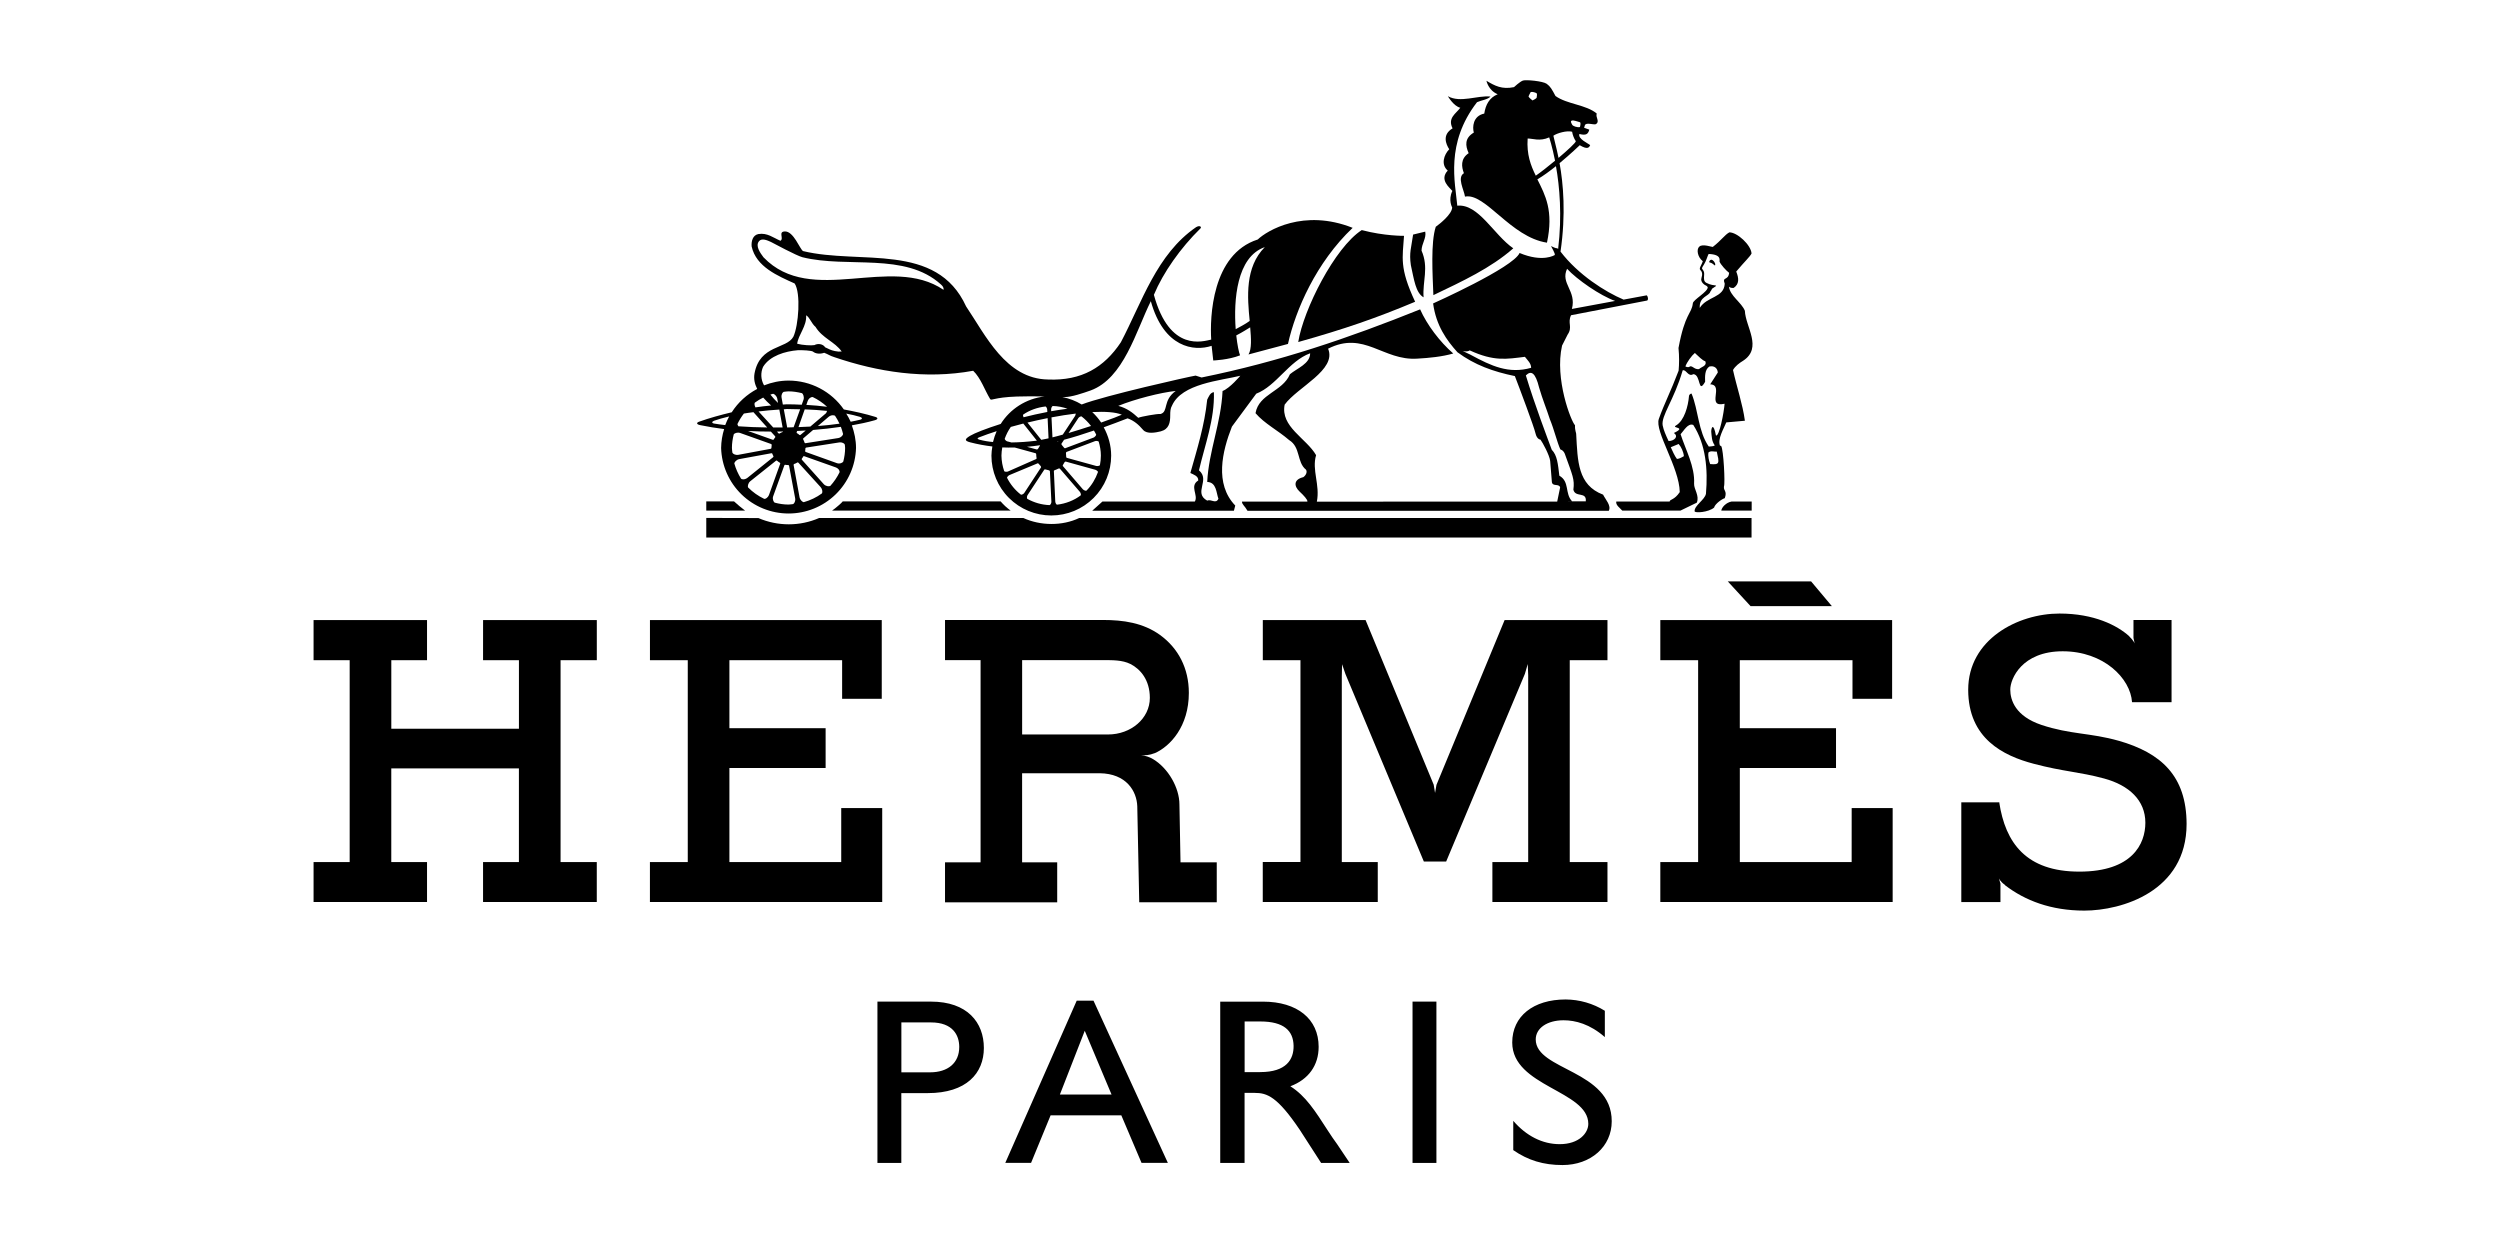 <?xml version="1.0" encoding="UTF-8"?> <svg xmlns="http://www.w3.org/2000/svg" width="500" height="250" viewBox="0 0 500 250" fill="none"><g clip-path="url(#clip0_32_36)"><path d="M96.61 132.046H103.787V145.75H78.262V132.046H85.406V124.017H62.714V132.046H69.934V172.41H62.714V180.401H85.406V172.41H78.256V153.682H103.781V172.41H96.61V180.401H119.356V172.41H112.114V132.046H119.362V124.017H96.616M370.33 172.41H347.964V153.6H367.203V145.642H347.959V132.046H370.498V139.761H378.424V124.017H332.064V132.046H339.626V172.41H332.064V180.401H378.532V161.614H370.335M176.443 161.614H168.246V172.41H145.88V153.6H165.124V145.642H145.88V132.046H168.425V139.761H176.351V124.017H129.991V132.046H137.553V172.41H129.985V180.401H176.443M350.119 121.233H366.378L362.22 116.28H345.554M423.747 148.159C418.074 146.542 414.068 146.911 408.297 144.985C403.086 143.238 402.054 140.037 402.054 137.916C402.054 135.784 404.356 130.256 412.542 130.256C420.74 130.256 426.103 135.67 426.407 140.439L426.44 140.417V140.439H434.311V124H426.695V127.581L426.934 128.699C426.879 128.536 426.662 128.086 425.859 127.288C425.848 127.272 425.848 127.261 425.848 127.245C423.432 125.075 418.829 122.709 411.907 122.709C403.52 122.709 393.64 127.907 393.64 137.954C393.64 147.747 400.719 151.165 406.723 152.749C412.738 154.344 415.805 154.344 420.821 155.7C425.826 157.056 429.072 160.073 429.072 164.543C429.072 168.775 426.467 174.325 415.87 174.325C405.257 174.325 401.066 168.607 399.84 160.425L399.753 160.463H392.261V180.417H400.089V176.685L400.068 176.658L399.785 175.67C399.785 175.67 400.068 176.338 400.958 176.956L401.034 177.065C404.997 180.103 410.197 182.121 416.864 182.121C424.301 182.121 437.318 178.307 437.318 164.798C437.297 155.13 432.161 150.573 423.747 148.154V148.159ZM298.477 172.41V180.401H321.494V172.41H313.949V132.046H321.494V124.017H300.92L287.294 156.97L287.012 158.586L286.741 156.942L273.115 124.011H252.562V132.041H260.092V172.404H252.552V180.396H275.552V172.41H268.36V135.29L268.414 132.838L269.082 134.791L284.77 172.307H289.232L304.975 134.78L305.551 132.806L305.638 135.03V172.41M141.255 100.276V102.12H149.018C148.25 101.542 147.511 100.927 146.803 100.276H141.255ZM350.342 100.308H346.303C345.179 100.525 344.349 101.475 344.256 102.12H350.336V100.303L350.342 100.308ZM141.255 107.502H350.309V103.596H215.854C212.418 105.234 208.059 105.158 204.661 103.596H163.838C159.984 105.289 155.543 105.278 151.678 103.612L141.255 103.585V107.491V107.502ZM200.122 100.276H168.55C168.441 100.493 166.997 101.741 166.411 102.12H202.131C201.39 101.587 200.716 100.968 200.122 100.276Z" fill="black"></path><path d="M144.838 85.78C144.451 87.015 144.244 88.299 144.224 89.594C144.323 93.103 145.787 96.435 148.306 98.883C150.824 101.331 154.199 102.7 157.711 102.701C161.224 102.702 164.599 101.333 167.119 98.887C169.638 96.44 171.104 93.108 171.204 89.599C171.204 88.004 170.878 86.49 170.368 85.069C171.921 84.798 173.441 84.472 174.939 84.054C175.645 83.864 175.618 83.544 175.064 83.376C173.066 82.763 170.938 82.291 168.767 81.89C167.527 80.109 165.875 78.654 163.952 77.649C162.028 76.644 159.89 76.118 157.72 76.117C155.982 76.117 154.343 76.47 152.834 77.067C152.812 77.056 152.79 77.023 152.78 77.012C152.472 76.459 152.298 75.841 152.269 75.209C152.241 74.576 152.36 73.945 152.617 73.367C153.99 71.131 157.036 70.258 159.538 70.046C160.38 70.003 162.399 70.101 162.616 70.339C163.105 70.73 163.946 70.871 164.842 70.556C165.7 70.882 165.917 71.137 166.894 71.441C175.493 74.37 185.014 75.916 194.634 74.153C196.138 75.575 196.968 78.07 198.021 79.796C198.304 80.23 198.646 79.47 203.385 79.307C205.057 79.242 207.109 79.253 208.895 79.296C205.203 79.72 202.028 81.792 200.144 84.787C197.18 85.731 194.894 86.631 194.037 87.152C192.984 87.787 192.788 88.139 194.037 88.465C195.546 88.861 197.012 89.116 198.472 89.295C198.374 89.892 198.287 90.505 198.287 91.129C198.287 94.302 199.549 97.346 201.794 99.59C204.039 101.834 207.085 103.094 210.26 103.094C213.435 103.094 216.481 101.834 218.726 99.59C220.971 97.346 222.233 94.302 222.233 91.129C222.233 89.067 221.663 87.152 220.745 85.46C222.254 84.917 223.84 84.32 225.522 83.669C226.825 84.141 227.71 84.917 228.644 86.002C229.404 86.859 231.125 86.523 232.145 86.273C233.801 85.839 234.056 84.521 234.045 83.018C234.045 82.335 234.078 81.662 234.404 81.119C236.342 76.709 244.088 76.128 248.062 75.151C248.062 75.151 245.983 77.647 244.512 78.201C244.213 84.64 241.743 90.245 241.444 96.386C243.317 96.462 243.236 98.556 243.686 99.75C243.165 100.878 242.264 99.75 241.444 100.129C238.6 98.556 242.118 96.017 239.794 94.069C240.988 88.915 242.943 83.897 242.78 78.434C242.036 78.51 241.748 79.334 241.439 79.931C240.912 85.101 239.42 89.816 238.073 94.601C238.67 94.899 239.718 95.198 239.648 96.098C237.845 97.221 239.718 99.028 238.969 100.308H220.485L218.433 102.153H246.781L247.052 101.111C242.872 96.771 244.446 90.261 246.384 85.324L251.248 78.738C255.293 77.164 257.763 72.227 262.03 70.654C262.03 72.754 259.408 73.654 257.985 74.848C256.498 78.363 251.775 78.738 251.102 82.633C252.893 84.727 255.58 86.073 257.833 88.02C260.157 89.447 259.321 92.436 261.199 93.934C261.503 94.384 261.199 95.057 260.667 95.431C258.696 95.903 258.756 97.232 259.945 98.339C260.705 99.044 261.573 99.967 261.476 100.314H248.393C248.393 100.911 248.925 101.138 249.5 102.158H321.755C322.297 101.138 321.12 99.934 320.615 98.93C315.512 97.004 315.539 92.181 315.24 86.865C315.295 86.648 314.947 86.143 315.002 85.047C314.242 84.331 310.887 75.797 312.412 69.119L313.525 66.921C314.573 65.419 313.46 64.616 314.204 63.048L329.431 60.107C329.702 59.966 329.632 59.348 329.344 59.066L324.719 59.923C321.044 58.377 315.653 54.959 312.103 50.32C313.205 42.801 312.656 36.703 311.913 32.634C314.138 30.789 315.951 29.042 315.951 29.042C317.488 29.965 317.819 29.531 318.031 29.032C317.786 28.749 315.506 27.784 315.881 26.796C317.32 27.176 317.64 26.731 317.862 25.928L316.853 25.57H316.82L316.983 25.028C317.276 24.431 318.633 24.995 319.154 24.843C320.061 24.29 319.046 23.46 319.35 22.711C317.233 20.921 313.411 20.866 311.098 19.201C310.382 17.866 310.089 17.302 309.34 16.76C308.569 16.217 305.214 15.908 304.59 16.109C303.976 16.326 302.798 17.427 302.798 17.427C300.393 17.931 298.944 17.156 297.288 16.152C297.288 16.152 297.641 18.051 299.536 18.854C297.864 19.537 297.125 20.948 296.854 22.716C294.552 23.183 294.465 25.473 294.764 26.514C292.88 27.637 293.065 29.129 293.732 30.637C292.05 31.766 292.305 33.393 292.782 34.636C291.371 35.504 292.782 37.913 293 39.323C297.055 38.488 302.12 47.434 309.394 48.535C310.762 42.15 309.046 39.019 307.472 35.867C308.656 35.178 309.942 34.229 311.191 33.231C311.918 37.272 312.439 43.126 311.625 49.816C311.571 49.761 311.516 49.718 311.484 49.664C311.028 49.664 310.572 49.36 310.203 49.213C310.279 49.43 311.115 50.76 310.946 51.004C310.946 51.004 308.59 52.561 303.916 50.597C302.668 53.516 286.621 60.688 286.621 60.688C287.218 65.115 289.324 68.055 291.496 70.453C294.943 73.003 298.624 74.316 302.972 75.217C303.884 77.571 306.826 85.405 307.098 86.664C307.391 87.922 308.091 87.922 308.091 87.922C308.509 88.487 309.882 90.982 310.034 92.181L310.376 96.413C310.523 97.379 311.788 96.652 312.027 97.476L311.44 100.319L263.37 100.33C264.044 96.966 262.328 94.026 263.218 91.031C261.286 87.668 256.042 85.346 256.932 80.929C259.484 77.414 267.409 73.985 265.618 69.737C272.822 66.086 276.622 72.178 283.445 71.728C285.823 71.598 288.472 71.338 290.649 70.697C287.956 68.365 285.383 64.936 284.026 61.87C269.727 67.621 255.819 72.358 240.315 75.499L239.121 75.119C237.943 75.298 220.865 79.134 216.337 80.897C215.149 80.182 213.844 79.681 212.483 79.416H212.879C214.329 79.416 216.544 78.645 218.112 78.097C224.746 75.678 227.189 66.238 230.164 60.237C232.77 69.569 238.817 70.329 242.324 69.168L242.65 72.097C242.65 72.097 245.711 71.989 248.013 71.066C247.78 70.513 247.47 69.032 247.253 67.084C248.648 66.363 249.403 65.836 250.038 65.467C250.228 67.681 250.364 69.77 249.701 70.893L257.594 68.788C259.114 61.968 263.24 52.49 270.531 45.568C260.743 41.678 253.409 46.121 251.547 47.901C242.335 50.841 241.966 63.547 242.242 67.92C240.646 68.234 233.948 70.556 230.777 58.968C232.623 54.519 236.124 49.572 240.06 45.714C240.402 45.427 240.006 44.971 239.219 45.432C231.309 50.857 228.416 60.406 224.165 68.468C220.832 73.475 216.332 76.188 209.584 75.9C201.159 75.77 197.082 66.987 193.222 61.285C187.305 48.334 171.997 52.984 160.618 50.217C159.983 49.892 158.718 46.148 156.905 46.289C155.619 46.387 156.829 47.711 156.091 48.156C154.663 47.559 153.464 46.512 151.672 46.81C150.548 47.038 150.244 48.231 150.326 49.284C151.222 53.396 155.635 55.197 158.93 56.695C160.195 58.583 159.723 65.104 158.67 67.345C157.312 69.84 151.976 68.95 150.907 74.669C150.7 75.83 150.961 76.839 151.439 77.788C149.366 78.877 147.612 80.485 146.347 82.454C144.083 82.996 141.874 83.604 139.811 84.342C139.268 84.537 139.268 84.852 139.974 85.015C141.564 85.34 143.198 85.611 144.848 85.817L144.838 85.78ZM313.416 53.76C315.371 55.892 320.039 59.131 323.025 60.189L314.377 61.789C315.354 58.127 312.027 56.722 313.416 53.76ZM314.35 24.122C314.676 23.986 315.588 24.339 315.962 24.436C316.19 24.491 316.103 24.979 315.989 25.413C315.425 25.532 314.546 25.223 314.426 24.925C314.263 24.599 314.03 24.263 314.35 24.122ZM314.421 26.346C314.529 26.981 314.79 27.702 315.164 28.245C315.154 28.538 313.552 30.019 311.706 31.581C311.25 29.319 310.783 27.762 310.675 27.143C311.408 26.623 313.389 26.058 314.421 26.346ZM306.142 18.409C306.468 18.3 307.13 18.517 307.309 18.648C307.488 18.783 307.342 19.331 307.331 19.516C307.331 19.7 306.506 20.091 306.506 20.091C306.506 20.091 305.724 19.494 305.735 19.309L305.697 19.293C305.825 18.989 305.974 18.693 306.142 18.409ZM307.157 35.135C306.137 33.073 305.312 30.892 305.529 27.702C306.517 27.686 307.95 28.332 309.844 27.474C309.844 27.474 310.431 29.243 311.011 32.14C309.6 33.317 308.134 34.462 307.157 35.135ZM294.21 70.996C291.116 69.444 293.043 70.746 293.939 70.073C298.841 72.33 301.311 71.809 304.98 71.365C305.507 72.037 306.229 72.667 306.229 73.562C301.74 74.837 298.249 73.182 294.205 71.001L294.21 70.996ZM311.869 95.138C311.582 92.762 311.446 91.08 310.349 89.946C309.481 87.581 306.962 81.005 305.17 75.081C306.256 74.007 307.098 74.566 307.82 77.511C308.509 79.888 309.34 81.852 309.969 83.837C310.805 85.834 311.435 88.492 312.076 89.892C312.076 89.892 312.64 89.99 312.955 90.744C314.529 95.138 314.942 95.843 314.676 97.938C315.056 99.581 317.368 98.241 317.157 100.27H312.249L314.41 100.254C312.922 98.681 313.976 96.337 311.869 95.138ZM216.153 99.071C214.796 100.086 213.167 100.732 211.392 100.938C211.218 100.883 211.066 100.531 211.055 100.314L210.773 94.2C210.762 94.134 210.871 94.064 210.936 94.037C211.088 93.983 211.506 93.82 211.674 93.722C211.739 93.684 211.908 93.668 211.962 93.722L215.979 98.377C216.12 98.551 216.25 98.93 216.142 99.082L216.153 99.071ZM209.942 101.024C208.314 100.97 206.794 100.509 205.453 99.766C205.344 99.614 205.382 99.213 205.507 99.033L208.862 93.923C208.895 93.869 209.025 93.869 209.101 93.89C209.242 93.934 209.573 94.026 209.763 94.053C209.839 94.053 209.98 94.162 209.98 94.232L210.279 100.363C210.29 100.58 210.116 100.959 209.937 101.014L209.942 101.024ZM201.474 88.291C201.257 88.226 200.931 87.933 200.942 87.749C201.251 86.903 201.648 86.105 202.163 85.383C202.978 85.15 203.819 84.928 204.66 84.711L207.375 88.129L207.25 88.145C205.491 88.362 203.846 88.471 202.288 88.492L201.474 88.275V88.291ZM209.112 81.293C209.275 81.358 209.438 81.705 209.438 81.917L209.465 82.394C207.836 82.709 206.24 83.061 204.709 83.452C204.612 83.251 204.563 83.018 204.644 82.91C205.947 82.025 207.467 81.483 209.096 81.298L209.112 81.293ZM208.254 87.966L205.496 84.516C206.832 84.19 208.178 83.892 209.524 83.626L209.709 87.668C209.166 87.798 208.716 87.885 208.254 87.966ZM207.994 89.051C207.983 89.089 207.994 89.127 207.972 89.159C207.841 89.345 207.724 89.539 207.619 89.74C207.586 89.811 207.456 89.914 207.375 89.903L205.393 89.36C206.24 89.273 207.103 89.198 207.999 89.046L207.994 89.051ZM211.647 88.313C211.614 88.367 211.484 88.367 211.408 88.34H211.381L211.669 88.275L211.652 88.308L211.647 88.313ZM210.491 87.472L210.301 83.474C211.962 83.159 213.596 82.899 215.154 82.714C215.135 82.88 215.088 83.042 215.013 83.192L212.554 86.924C211.826 87.141 211.153 87.309 210.491 87.472ZM215.664 83.62C215.773 83.441 216.12 83.24 216.305 83.278C217.01 83.832 217.662 84.472 218.205 85.194C216.739 85.682 215.219 86.148 213.71 86.604L215.664 83.62ZM210.236 82.248L210.225 81.868C210.214 81.64 210.388 81.239 210.561 81.201C211.593 81.228 212.57 81.428 213.493 81.743C212.407 81.884 211.332 82.047 210.236 82.242V82.248ZM210.1 81.19C210.154 81.19 210.198 81.174 210.246 81.174L210.377 81.184H210.094L210.1 81.19ZM195.888 87.939C195.356 87.776 195.481 87.613 195.801 87.478C196.87 87.055 198.07 86.637 199.33 86.23C199.02 86.924 198.787 87.651 198.602 88.4C197.685 88.33 196.777 88.172 195.888 87.939ZM200.475 89.485C201.278 89.528 202.104 89.517 202.934 89.501L207.147 90.657C207.201 90.673 207.244 90.798 207.244 90.874C207.244 91.037 207.272 91.471 207.32 91.66C207.32 91.737 207.266 91.796 207.201 91.823L201.582 94.303C201.376 94.384 200.969 94.379 200.844 94.237C200.494 93.236 200.307 92.184 200.29 91.123C200.29 90.559 200.366 90.022 200.453 89.496L200.475 89.485ZM201.099 95.002L201.083 94.965C201.083 94.981 201.094 94.992 201.099 95.002ZM201.403 95.567C201.403 95.382 201.702 95.1 201.892 95.013L207.538 92.659C207.592 92.626 207.7 92.713 207.744 92.767C207.842 92.887 207.988 93.066 208.124 93.201C208.189 93.255 208.243 93.418 208.211 93.473L204.845 98.605C204.726 98.789 204.356 98.985 204.183 98.93C203.02 98.03 202.074 96.881 201.414 95.567H201.403ZM204.753 99.381C204.698 99.343 204.66 99.31 204.612 99.283L204.758 99.375L204.753 99.381ZM217.293 98.127C217.13 98.225 216.723 98.019 216.571 97.856L212.57 93.207C212.516 93.163 212.559 93.044 212.602 92.973C212.71 92.814 212.806 92.647 212.89 92.474C212.928 92.404 213.053 92.301 213.134 92.311L219.052 93.95C219.236 94.004 219.54 94.205 219.605 94.384C219.1 95.795 218.33 97.086 217.293 98.127ZM219.996 93.028C219.898 93.19 219.453 93.245 219.236 93.19L213.346 91.563C213.276 91.547 213.238 91.422 213.238 91.346C213.238 91.119 213.224 90.892 213.194 90.668C213.178 90.592 213.221 90.429 213.286 90.396L219.008 88.226C219.209 88.15 219.605 88.188 219.741 88.324C219.996 89.214 220.175 90.131 220.175 91.107C220.175 91.758 220.105 92.409 219.985 93.033L219.996 93.028ZM219.236 86.924C219.236 87.114 218.938 87.413 218.737 87.494L219.117 87.364L213.02 89.653C212.955 89.68 212.858 89.599 212.814 89.545C212.679 89.361 212.534 89.186 212.38 89.018C212.309 88.964 212.26 88.812 212.288 88.747L212.814 87.95C214.671 87.461 216.668 86.832 218.786 86.105C218.948 86.376 219.111 86.648 219.242 86.93L219.236 86.924ZM235.142 78.19C232.493 80.099 233.741 82.351 232.102 82.801C231.505 82.714 228.172 83.322 227.65 83.561C226.527 82.514 225.381 81.629 223.655 81.174C226.939 79.828 232.145 78.493 235.142 78.19ZM224.366 82.937C223.796 83.208 222.276 83.794 220.23 84.51C219.72 83.745 219.122 83.042 218.449 82.416C221.011 82.28 223.101 82.416 224.366 82.937ZM252.964 49.42C248.958 53.445 249.473 59.456 249.94 64.187C249.017 64.86 247.877 65.424 247.139 65.836C246.705 60.031 247.324 51.373 252.964 49.42ZM152.698 51.459C152.025 50.559 151.037 49.181 151.802 48.242C152.367 47.548 153.518 48.09 154.191 48.394C154.761 48.693 159.25 51.107 160.472 51.443C169.538 53.7 180.992 50.374 188.179 56.885C188.532 57.21 188.787 57.52 188.711 57.97C178.164 50.787 162.28 61.409 152.698 51.459ZM161.232 63.059C161.981 63.509 162.28 64.703 163.105 65.375C164.451 67.621 166.997 68.37 168.343 70.312C167.889 70.348 167.431 70.315 166.986 70.215C166.107 70.041 165.759 69.781 165.021 69.455C164.63 68.82 163.648 68.609 162.877 69.021C162.263 69.129 160.564 69.048 159.435 68.75C159.652 66.948 161.389 65.223 161.226 63.053L161.232 63.059ZM150.679 82.427L153.436 85.492C151.439 85.476 149.512 85.383 147.682 85.259C147.541 85.063 147.465 84.879 147.503 84.77C147.856 84.033 148.285 83.349 148.779 82.709C149.392 82.6 150.038 82.519 150.679 82.438V82.427ZM167.03 83.186C167.366 83.675 167.638 84.195 167.898 84.733C166.541 84.933 165.097 85.085 163.577 85.204L165.732 83.36C166.275 82.926 166.894 83.018 167.03 83.186ZM165.13 82.709L162.068 85.313C161.286 85.367 160.494 85.389 159.696 85.421L160.944 81.873C162.497 81.928 164.006 82.036 165.412 82.177C165.347 82.367 165.292 82.557 165.14 82.709H165.13ZM164.38 98.686C163.295 99.478 162.068 100.064 160.743 100.439C160.504 100.406 160.048 100.037 159.918 99.495L158.724 93.022C158.702 92.941 158.735 92.838 158.816 92.805C159.045 92.731 159.264 92.629 159.468 92.501C159.538 92.447 159.63 92.485 159.685 92.545L164.109 97.406C164.543 97.916 164.527 98.502 164.38 98.681V98.686ZM155.011 87.239C155.065 87.293 155.087 87.413 155.038 87.478C154.902 87.64 154.853 87.695 154.745 87.895C154.707 87.971 154.614 87.982 154.528 87.95L149.598 86.192C151.118 86.279 152.649 86.317 154.175 86.317L155.011 87.239ZM159.896 86.995C159.748 86.859 159.584 86.74 159.408 86.642C159.321 86.599 159.299 86.534 159.332 86.441L159.424 86.192L161.14 86.105L160.108 86.973C160.054 87.027 159.962 87.049 159.896 86.995ZM158.729 85.449C158.295 85.46 157.882 85.487 157.459 85.492H157.437L156.759 81.857C156.976 81.846 157.166 81.819 157.378 81.803C158.273 81.803 159.147 81.835 160.027 81.857L158.724 85.454L158.729 85.449ZM155.863 81.911L156.525 85.492C155.901 85.503 155.277 85.503 154.642 85.492L151.71 82.291C153.056 82.128 154.435 82.004 155.863 81.911ZM156.596 86.306C156.58 86.328 156.596 86.371 156.563 86.382C156.336 86.463 156.117 86.569 155.912 86.696C155.836 86.751 155.749 86.713 155.695 86.653L155.391 86.317C155.792 86.306 156.205 86.317 156.601 86.3L156.596 86.306ZM147.259 85.221C147.275 85.177 147.313 85.129 147.329 85.074C147.31 85.127 147.286 85.178 147.259 85.226V85.221ZM146.754 86.859C146.879 86.658 147.46 86.409 148.013 86.588L154.218 88.801C154.289 88.823 154.354 88.91 154.338 88.991C154.302 89.192 154.284 89.395 154.283 89.599C154.283 89.686 154.213 89.735 154.137 89.762L147.655 90.966C147.014 91.058 146.569 90.749 146.477 90.532C146.45 90.207 146.385 89.903 146.385 89.577C146.385 88.639 146.526 87.738 146.754 86.859ZM146.862 92.686C146.884 92.442 147.259 91.954 147.818 91.829L154.278 90.646C154.318 90.637 154.36 90.643 154.396 90.663C154.432 90.683 154.46 90.716 154.473 90.754C154.538 90.939 154.56 91.026 154.68 91.221C154.718 91.297 154.696 91.373 154.625 91.438L149.484 95.572C148.931 95.99 148.344 95.898 148.209 95.735C147.618 94.787 147.165 93.761 146.862 92.686ZM148.41 96.028C148.355 95.957 148.301 95.892 148.258 95.811C148.29 95.876 148.361 95.957 148.41 96.028ZM149.62 97.504C149.501 97.319 149.588 96.635 150.044 96.256L155.179 92.16C155.233 92.084 155.326 92.067 155.396 92.132C155.543 92.268 155.776 92.442 155.972 92.55C156.053 92.594 156.08 92.659 156.037 92.756L153.811 98.952C153.572 99.576 153.073 99.82 152.85 99.777C151.652 99.208 150.561 98.437 149.626 97.498L149.62 97.504ZM153.382 100.043C153.313 100.019 153.246 99.99 153.181 99.956L153.382 100.043ZM154.935 100.531C154.728 100.406 154.446 99.847 154.62 99.294L156.867 93.076C156.889 92.995 156.965 92.941 157.046 92.957C157.247 92.995 157.426 93.011 157.66 93.011C157.752 93.011 157.806 93.087 157.823 93.174L159.033 99.657C159.131 100.281 158.843 100.688 158.626 100.818C158.322 100.84 158.018 100.911 157.703 100.911C156.742 100.911 155.83 100.764 154.946 100.531H154.935ZM165.629 97.655C165.683 97.601 165.738 97.547 165.77 97.493C165.716 97.547 165.678 97.601 165.629 97.655ZM166.025 97.194C165.824 97.319 165.184 97.276 164.777 96.858L160.385 91.954C160.331 91.899 160.309 91.791 160.369 91.72C160.48 91.591 160.575 91.449 160.651 91.297C160.689 91.216 160.781 91.199 160.857 91.243L167.154 93.478C167.806 93.733 167.969 94.248 167.914 94.454C167.426 95.451 166.799 96.373 166.052 97.194H166.025ZM167.925 94.362C168.018 94.2 168.121 93.939 168.224 93.679C168.132 93.908 168.033 94.134 167.925 94.357V94.362ZM168.647 92.317C168.56 92.523 167.996 92.827 167.415 92.642L161.15 90.396C161.08 90.375 161.015 90.288 161.026 90.207C161.058 90 161.08 89.903 161.08 89.68C161.08 89.594 161.156 89.545 161.232 89.517L167.838 88.487C168.49 88.405 168.902 88.715 168.968 88.937C168.978 89.154 169.022 89.371 169.022 89.588C169.022 90.527 168.881 91.433 168.658 92.311L168.647 92.317ZM168.62 86.772C168.62 87.033 168.24 87.499 167.676 87.608L161.107 88.639C161.067 88.645 161.026 88.638 160.99 88.619C160.955 88.599 160.927 88.568 160.912 88.53C160.843 88.305 160.753 88.086 160.64 87.879C160.586 87.809 160.608 87.733 160.667 87.662L162.622 85.991C164.489 85.85 166.34 85.638 168.175 85.367C168.354 85.828 168.484 86.29 168.609 86.778L168.62 86.772ZM172.002 83.376C172.426 83.512 172.572 83.794 172.035 83.94C171.47 84.092 170.786 84.212 170.135 84.347C169.89 83.772 169.565 83.246 169.25 82.72C170.27 82.915 171.204 83.127 171.997 83.371L172.002 83.376ZM161.27 80.973L161.541 80.197C161.78 79.579 162.301 79.367 162.54 79.405C163.593 79.909 164.565 80.566 165.417 81.358C164.038 81.179 162.653 81.053 161.264 80.978L161.27 80.973ZM160.412 78.64C160.613 78.786 160.879 79.372 160.711 79.915L160.342 80.946C159.337 80.902 158.344 80.848 157.34 80.859C157.079 80.859 156.835 80.913 156.569 80.913L156.314 79.524C156.216 78.884 156.514 78.472 156.737 78.369C157.063 78.341 157.367 78.271 157.687 78.271C158.632 78.271 159.533 78.423 160.412 78.64ZM154.604 78.748C154.848 78.776 155.32 79.15 155.445 79.703L155.608 80.588C155.051 80.075 154.539 79.516 154.077 78.917L154.609 78.754L154.604 78.748ZM154.224 81.098C153.17 81.195 152.123 81.315 151.086 81.477C150.869 81.054 150.858 80.663 150.977 80.522C151.493 80.143 152.052 79.806 152.638 79.513C153.105 80.045 153.637 80.577 154.224 81.098ZM142.813 84.147C143.66 83.843 144.691 83.561 145.831 83.289C145.53 83.846 145.267 84.423 145.044 85.015C144.268 84.922 143.47 84.836 142.818 84.711C142.264 84.613 142.395 84.299 142.813 84.147ZM342.068 52.013C341.84 52.203 341.764 52.463 341.949 52.501C342.296 52.566 342.492 52.686 342.894 53.054C343.111 53.163 343.056 52.827 343.002 52.642C342.785 52.121 342.329 51.807 342.079 52.013H342.068Z" fill="black"></path><path d="M333.926 100.308H323.253C323.117 101.03 323.959 101.556 324.447 102.115H336.102L339.36 100.531C339.935 99.12 338.773 97.872 338.817 96.733C339.012 93.337 337.118 89.951 336.119 86.843C336.77 86.154 337.584 84.564 338.654 84.987C341.151 88.872 341.612 93.831 341.189 98.768C340.934 99.988 338.855 101.1 338.92 102.251C338.958 102.652 341.688 102.478 342.818 101.518C343.018 100.726 344.484 99.749 344.956 99.636C345.478 98.144 344.663 98.192 344.794 97.292C345.054 96.668 344.707 89.941 344.24 89.219C344.066 89.111 344.006 89.111 343.996 89.127C343.474 87.792 344.745 85.747 345.255 84.483L348.979 84.147C348.534 80.837 347.35 77.397 346.601 74.001C347.057 73.209 347.882 72.591 348.637 72.141C352.562 69.553 349.104 65.381 348.974 62.158C348.306 60.487 346.004 59.185 345.792 57.34C346.27 57.709 346.634 57.557 346.737 57.584C347.861 56.814 347.806 55.702 347.247 54.308C348.952 52.279 349.994 51.346 350.309 50.7C350.2 49.002 347.47 46.468 345.868 46.468C344.924 46.989 344.294 48.041 342.557 49.387C342.503 49.458 340.472 48.682 339.859 49.333C339.262 49.821 339.468 51.394 340.565 52.246C340.429 52.664 340.304 52.827 340.076 53.331C339.957 53.581 339.902 53.846 340.06 53.993C340.418 54.319 340.548 54.823 340.293 55.599C340.022 56.423 340.945 57.031 341.27 57.151C341.325 57.167 341.433 57.281 341.542 57.422C341.661 58.333 338.567 59.972 338.567 60.677C338.323 62.809 336.993 62.597 335.701 69.601C335.864 71.299 335.842 72.802 335.722 74.142C334.137 78.331 332.845 80.745 331.77 83.772C330.88 86.268 335.874 93.494 335.95 98.42C334.865 100.048 333.996 99.815 333.926 100.303V100.308ZM342.03 92.805C341.775 92.138 341.564 91.194 341.694 90.494C342.128 90.076 342.942 90.386 343.355 90.32C343.86 92.653 343.985 92.979 342.036 92.816L342.03 92.805ZM342.068 58.317C342.21 58.208 342.34 57.861 342.421 57.736C344.066 56.684 342.932 57.444 341.298 56.581C340.766 56.31 340.755 55.8 340.82 55.078C340.918 54.183 340.548 54.009 340.407 53.722C340.353 53.602 340.608 53.163 340.82 52.854C341.2 52.279 341.542 51.085 341.721 50.792C344.446 50.901 343.838 52.105 343.909 52.322C344.126 52.908 345.266 54.167 345.825 54.563C345.662 56.212 344.37 55.241 344.946 56.744C344.794 59.597 341.401 59.239 339.951 61.583C339.805 59.261 341.851 59.266 342.068 58.312V58.317ZM338.974 70.6C339.712 71.267 340.494 72.108 341.059 72.249C341.45 73.225 340.244 73.361 339.81 73.822C338.795 73.974 338.415 72.9 337.823 73.388C337.688 73.497 337.08 73.372 337.09 73.253C337.416 72.385 338.323 71.137 338.969 70.594L338.974 70.6ZM332.541 85.139C332.161 83.165 334.789 80.094 336.537 74.072C337.253 73.822 337.633 75.466 338.654 74.831C340.228 74.869 339.555 78.965 341.021 76.361C340.988 75.211 340.956 73.92 341.868 73.307C342.856 73.079 343.496 73.632 343.561 74.5L342.041 76.866C344.918 76.974 341.118 81.597 344.918 80.75C344.794 82.486 343.86 87.353 343.192 87.109C342.671 84.412 342.248 85.535 342.248 86.328C342.356 87.374 342.334 88.226 342.953 89.073C342.747 89.29 341.976 89.268 341.759 89.317C339.609 86.251 339.696 82.047 338.312 78.716C338.078 78.705 337.785 78.987 337.796 79.231C337.633 81.239 336.852 84.136 335.201 85.091C334.17 85.698 337.47 85.329 334.767 86.599C335.798 87.282 334.848 88.21 333.714 88.21C333.149 87.006 332.715 86.007 332.547 85.134L332.541 85.139ZM335.391 91.791C335 91.335 334.398 90.017 334.154 89.447L335.728 88.796C336.216 89.338 336.705 90.348 336.776 91.237C336.423 91.427 335.934 91.753 335.391 91.791ZM284.716 59.456C284.482 56.255 285.801 53.543 284.308 50.125C284.325 48.714 285.313 47.629 285.047 46.327L282.62 46.913C282.251 49.604 281.806 50.494 282.17 53.027C282.81 55.93 283.136 58.572 284.71 59.462L284.716 59.456ZM259.646 68.408C268.929 65.804 275.335 63.579 283.027 60.351C279.824 53.516 280.53 51.541 280.802 47.168C280.802 47.168 276.893 47.222 272.349 46.018C266.964 49.49 260.678 61.919 259.646 68.408ZM291.501 70.388C291.74 70.681 291.002 69.9 291.501 70.388ZM302.657 49.664C298.748 46.973 295.719 40.712 291.458 41.135C291.045 36.524 289.031 28.695 295.404 20.438C296.23 20.058 297.576 19.912 298.097 19.309C295.491 19.038 292.06 20.649 289.574 19.239C289.574 19.239 290.725 21.246 292.06 21.55C291.181 22.744 289.476 23.595 290.513 25.673C288.385 26.937 289.189 28.831 289.846 29.851C288.782 30.947 288.136 32.916 289.547 34.115C287.81 35.976 289.965 37.554 290.47 38.184C289.59 40.045 290.437 41.482 290.437 41.482C290.405 42.822 288.016 44.737 287.153 45.356C286.122 48.503 286.518 54.834 286.675 59.028C292.484 56.25 298.184 53.608 302.657 49.664ZM235.886 160.892C235.886 157.583 233.676 153.676 230.642 151.843C229.9 151.393 229.063 151.122 228.199 151.051C228.937 151.094 229.936 151.04 230.875 150.649C230.906 150.637 230.939 150.629 230.973 150.627C234.045 149.26 237.769 145.284 237.769 138.583C237.769 133.63 235.636 129.632 232.015 127.001C228.628 124.548 224.61 123.995 220.599 123.995H189.004V132.024H196.116V172.47H189.004V180.466H211.441V172.464H204.422V154.648H219.931C225.278 154.713 227.346 158.228 227.455 161.25L227.846 180.455H243.35V172.47H236.103L235.886 160.892ZM221.608 146.895H204.427V132.03H220.686C222.368 132.03 224.464 131.975 226.098 132.806C228.096 133.82 229.968 136.006 229.968 139.576C229.968 143.699 226.19 146.895 221.608 146.895ZM186.198 200.323H175.487V232.587H180.264V218.622H185.563C193.271 218.622 196.773 214.662 196.773 209.594C196.773 204.484 193.461 200.323 186.198 200.323ZM186.002 214.466H180.275V204.484H186.203C190.546 204.484 191.849 207.034 191.849 209.388C191.849 212.616 189.564 214.466 186.002 214.466ZM215.344 200.133L201.056 232.576H206.213L210.122 223.065H224.263L228.307 232.576H233.573L218.699 200.133H215.333H215.344ZM211.978 218.904L216.951 206.155L222.309 218.904H211.978ZM282.506 200.323H287.283V232.587H282.506V200.323ZM307.146 207.891C307.146 205.612 309.47 204.055 312.705 204.055C315.094 204.055 317.987 204.815 320.968 207.419V202.156C318.612 200.693 315.897 199.91 313.123 199.894C306.674 199.894 302.445 203.242 302.445 208.499C302.445 217.342 317.662 218.101 317.662 224.774C317.662 226.565 315.859 228.832 311.934 228.832C308.471 228.832 305.236 227.172 302.652 224.167V230.026C305.594 232.06 308.677 233.01 312.499 233.01C318.172 233.01 322.346 229.31 322.346 224.259C322.368 213.989 307.146 214.092 307.146 207.891ZM265.618 226.196C263.028 222.181 261.145 219.197 258.072 217.255C261.693 215.888 263.729 213.088 263.729 209.361C263.729 203.784 259.451 200.328 252.6 200.328H244.045V232.592H248.914V218.579H250.955C253.442 218.579 255.477 219.338 259.95 225.957L264.223 232.587H269.939L267.426 228.832C266.797 227.972 266.194 227.093 265.618 226.196ZM252.046 214.423H248.925V204.294H252.052C256.775 204.294 258.664 206.139 258.718 209.166C258.756 211.878 257.274 214.418 252.052 214.418L252.046 214.423Z" fill="black"></path></g><defs><clipPath id="clip0_32_36"><rect width="380" height="217.01" fill="white" transform="translate(60 16)"></rect></clipPath></defs></svg> 